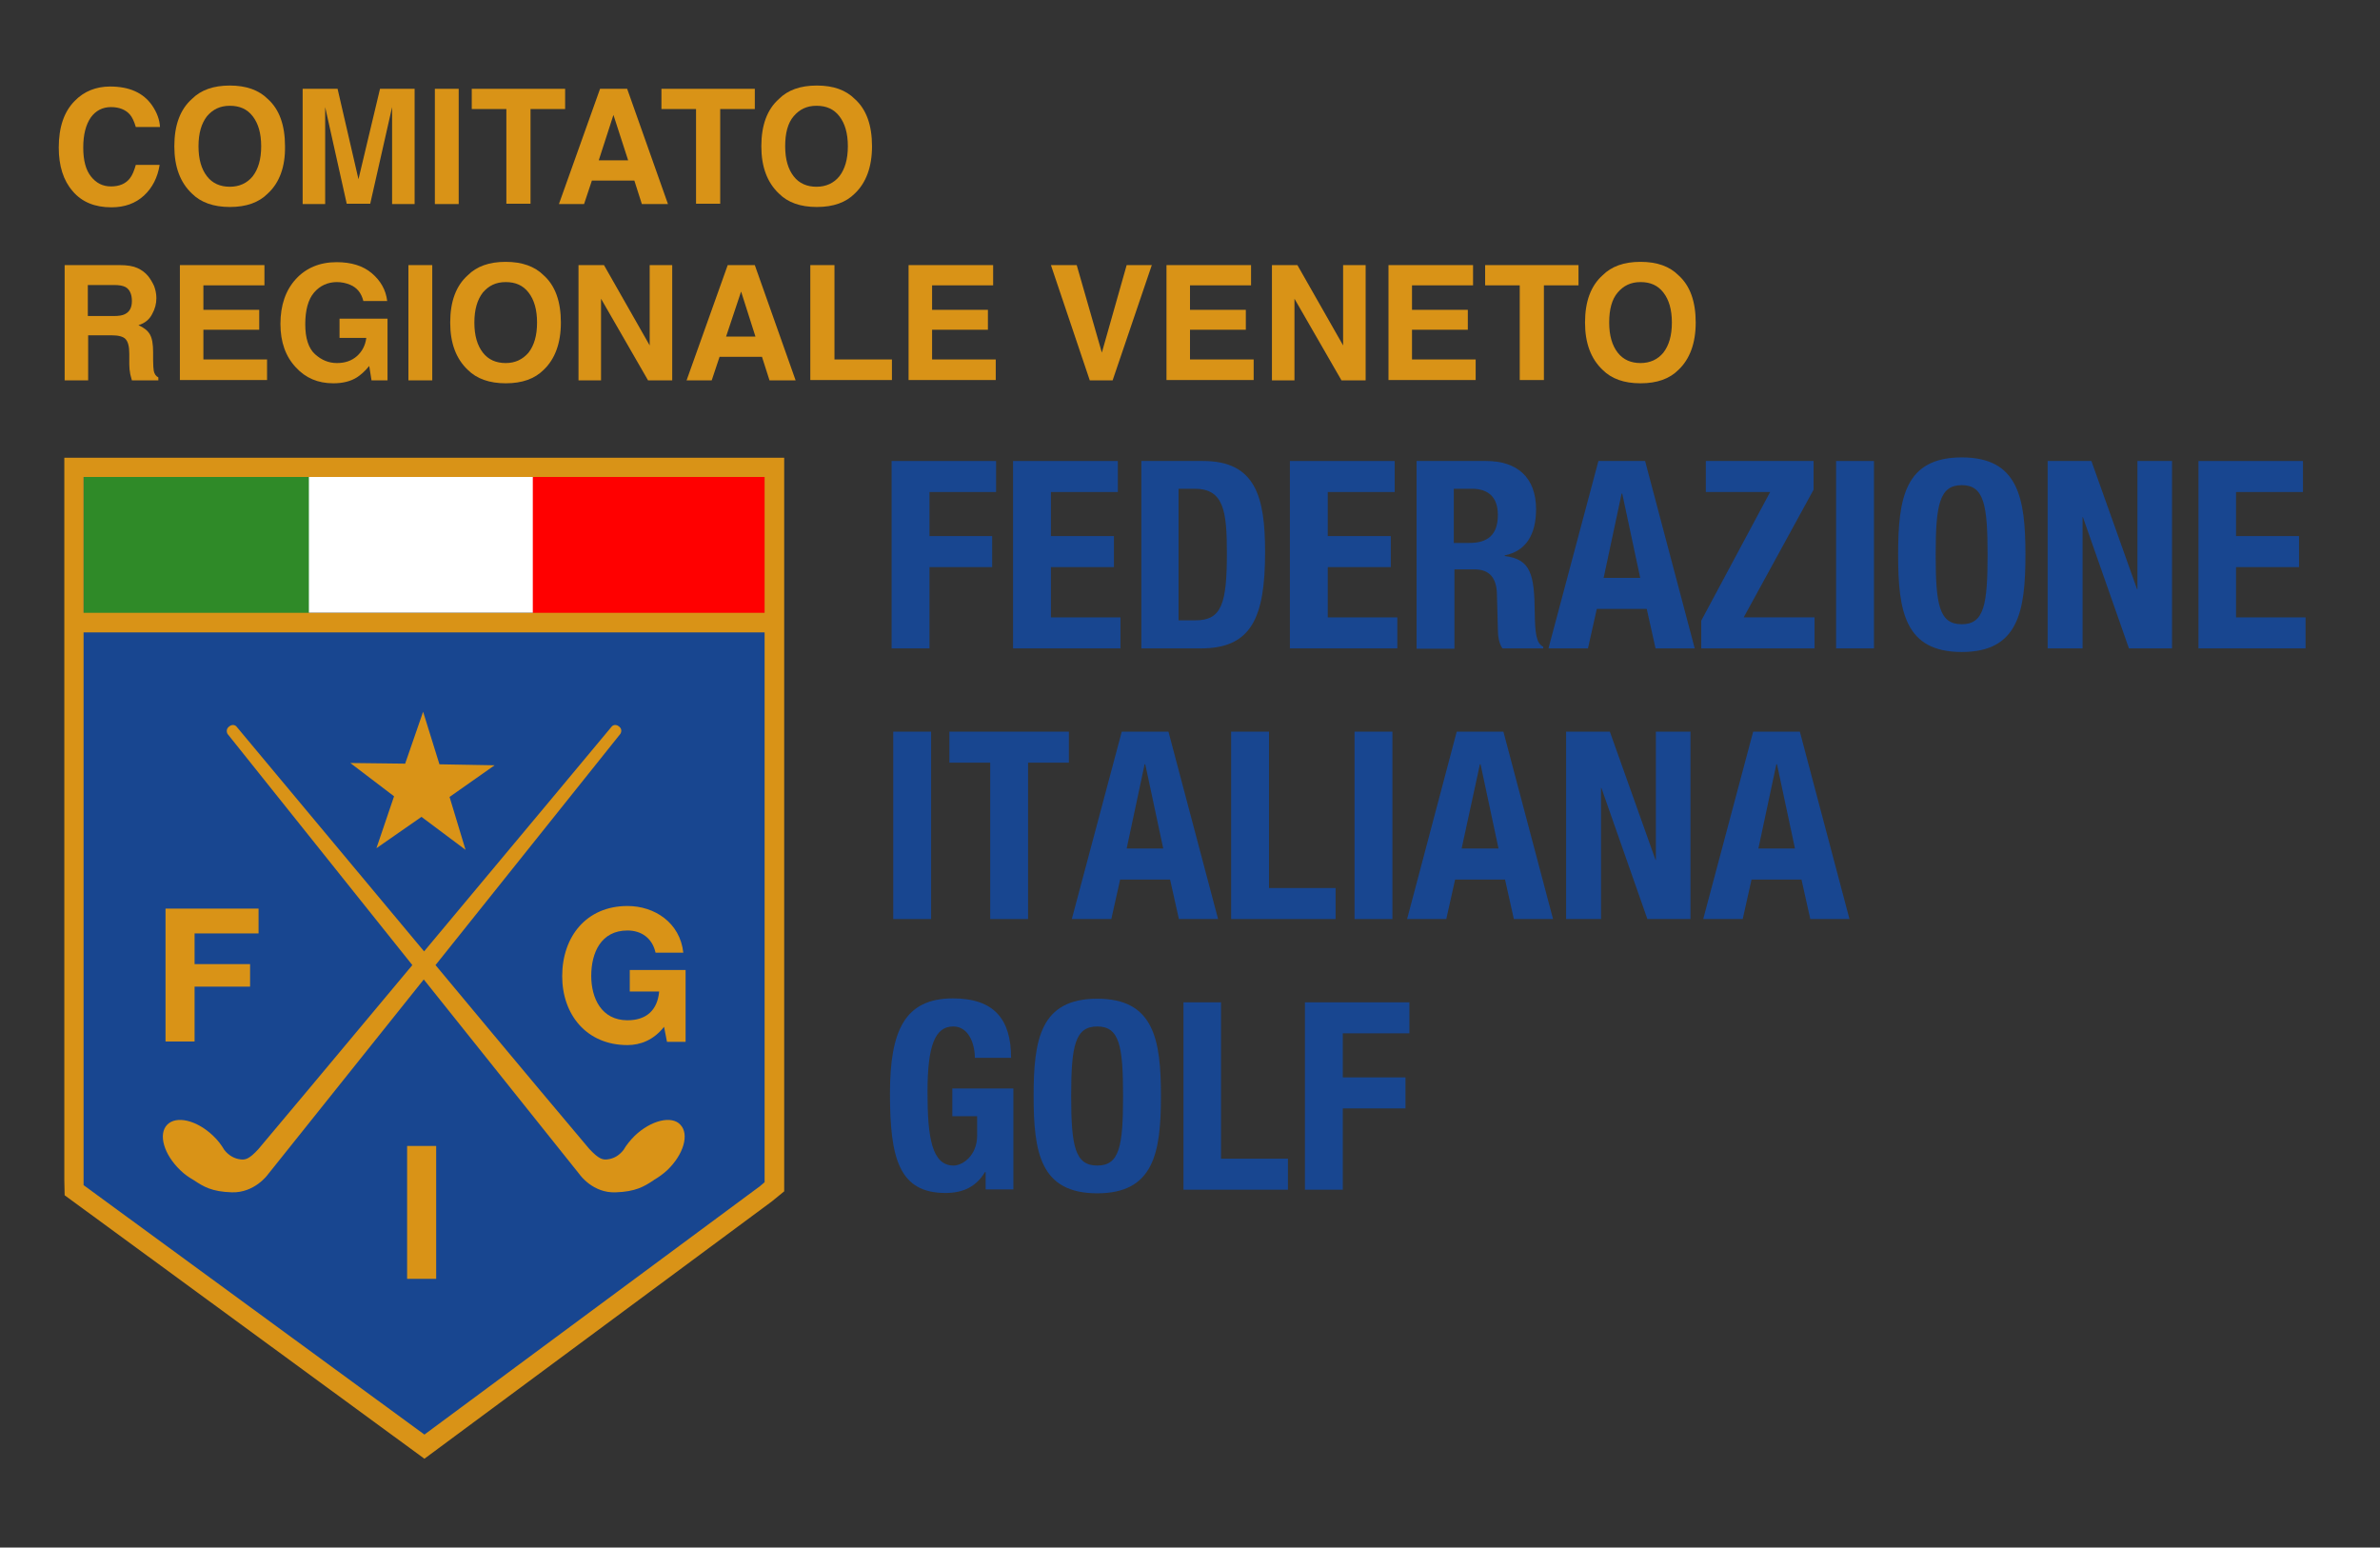 <?xml version="1.0" encoding="utf-8"?>
<!-- Generator: Adobe Illustrator 25.0.0, SVG Export Plug-In . SVG Version: 6.00 Build 0)  -->
<svg version="1.0" id="Livello_1" xmlns="http://www.w3.org/2000/svg" xmlns:xlink="http://www.w3.org/1999/xlink" x="0px" y="0px"
	 viewBox="0 0 729 474" style="enable-background:new 0 0 729 474;" xml:space="preserve">
<rect x="0" y="0" width="729" height="474" fill="#333333" stroke="none"/>
<style type="text/css">
	.st0{fill:#184690;}
	.st1{fill:#FFFFFF;}
	.st2{fill:#2F8A28;}
	.st3{fill:#FF0000;}
	.st4{fill:#D99317;}
</style>
<g>
	<g>
		<polygon class="st0" points="130,443.1 22.7,364.5 22.6,361.4 22.6,143.1 237.2,143.1 237.2,363.5 234.7,365.6 		"/>
		<rect x="94.5" y="146" class="st1" width="69.2" height="41.7"/>
		<rect x="25.6" y="146" class="st2" width="69" height="41.8"/>
		<rect x="163.2" y="146" class="st3" width="71.2" height="41.8"/>
		<g>
			<path class="st4" d="M130,446.8L19.8,366.1l-0.1-4.6l0-221.3h220.5v224.7l-3.8,3.1L130,446.8z M25.6,363L130,439.4l102.8-76.1
				l1.4-1.2v-216H25.6v215.3L25.6,363z"/>
			<g>
				<polygon class="st4" points="59.6,302.2 76.6,302.2 76.6,295.3 59.6,295.3 59.6,285.9 79.2,285.9 79.2,278.3 50.7,278.3 
					50.7,319 59.6,319 				"/>
				<rect x="124.7" y="351" class="st4" width="8.9" height="40.7"/>
				<path class="st4" d="M192.9,297v6.7h9c-0.5,5.6-3.8,8.8-9.7,8.8c-8,0-11.1-6.8-11.1-13.6c0-7.1,3-13.9,11.1-13.9
					c4.2,0,7.6,2.3,8.6,6.8h8.5c-1-9.2-8.8-14.3-17.1-14.3c-12.6,0-20,9.4-20,21.5c0,11.7,7.4,21.1,20,21.1c3.9,0,8-1.5,11.2-5.6
					l0.9,4.6h5.7v-22H192.9z"/>
				<polygon class="st4" points="134.6,234.1 129.6,218 124.1,233.9 107.3,233.7 120.7,243.9 115.3,259.8 129.1,250.2 142.6,260.3 
					137.7,244.1 151.5,234.4 				"/>
				<path class="st4" d="M194.4,347.9c-1.4,1.4-2.6,2.9-3.4,4.3c-1.4,1.8-3.1,2.7-4.9,2.9c-1.5,0.2-2.7-0.1-5.6-3.2
					c-1.4-1.6-23.4-27.8-47.1-56.3l56.6-70.8c0,0,0.9-1.3-0.4-2.3c-1.3-1-2.2,0-2.2,0s-29.3,35.2-57.5,68.9
					c-28.1-33.7-57.5-68.9-57.5-68.9s-0.9-1-2.2,0c-1.3,1-0.5,2.3-0.5,2.3l56.6,70.8c-23.7,28.4-45.7,54.7-47.1,56.3
					c-2.9,3.2-4.1,3.4-5.6,3.2c-1.7-0.2-3.5-1.1-4.9-2.9c-0.9-1.5-2-3-3.4-4.3c-5-4.8-11.3-6.3-14.1-3.4c-2.8,2.9-1,9.1,4,13.9
					c1.3,1.3,2.8,2.3,4.2,3.1c3,2,5.5,3.5,11.6,3.7c7,0.2,11-5.4,11-5.4l47.8-59.8l47.8,59.8c0,0,4,5.7,11,5.4
					c6-0.2,8.6-1.7,11.6-3.7c0,0,0.1-0.1,0.1-0.1c0,0,0,0,0,0c1.4-0.8,2.8-1.8,4.1-3c5-4.8,6.8-11,4-13.9
					C205.8,341.6,199.4,343.1,194.4,347.9"/>
			</g>
			<rect x="23.4" y="187.7" class="st4" width="214.2" height="6"/>
		</g>
		<g>
			<g>
				<polygon class="st0" points="273.1,141.2 305.1,141.2 305.1,150.7 284.7,150.7 284.7,164.2 303.9,164.2 303.9,173.7 
					284.7,173.7 284.7,198.6 273.1,198.6 				"/>
			</g>
			<g>
				<polygon class="st0" points="342.4,141.2 342.4,150.7 321.9,150.7 321.9,164.2 341.2,164.2 341.2,173.7 321.9,173.7 
					321.9,189.1 343.2,189.1 343.2,198.6 310.3,198.6 310.3,141.2 				"/>
			</g>
			<g>
				<path class="st0" d="M361.1,190h5.1c8,0,9.6-5.1,9.6-20.6c0-13-1-19.7-9.9-19.7h-4.9V190z M349.5,141.2h19c16.1,0,19,11,19,27.9
					c0,20.3-4.3,29.5-19.7,29.5h-18.2V141.2z"/>
			</g>
			<g>
				<polygon class="st0" points="427.2,141.2 427.2,150.7 406.7,150.7 406.7,164.2 426,164.2 426,173.7 406.7,173.7 406.7,189.1 
					428,189.1 428,198.6 395.1,198.6 395.1,141.2 				"/>
			</g>
			<g>
				<path class="st0" d="M445.3,166.3h4.8c5.5,0,8.7-2.4,8.7-8.6c0-5.3-2.8-8-8-8h-5.5V166.3z M433.8,141.2h21.4
					c9.5,0,15.3,5,15.3,14.8c0,7.6-3,12.8-9.6,14.1v0.2c7.9,1,9.1,5.4,9.2,17.5c0.1,6,0.4,9.2,2.6,10.3v0.5h-12.5
					c-1.1-1.6-1.4-3.8-1.4-6l-0.3-11c-0.2-4.5-2.2-7.2-6.8-7.2h-6.2v24.3h-11.6V141.2z"/>
			</g>
			<g>
				<path class="st0" d="M491.2,177h11.2l-5.5-25.8h-0.2L491.2,177z M489.6,141.2h14.3l15.2,57.4h-12l-2.7-12.1h-15.3l-2.7,12.1
					h-12.1L489.6,141.2z"/>
			</g>
			<g>
				<polygon class="st0" points="521.1,190.1 542.2,150.7 522.5,150.7 522.5,141.2 555.5,141.2 555.5,150 534.1,189.1 555.8,189.1 
					555.8,198.6 521.1,198.6 				"/>
			</g>
			<g>
				<rect x="562.4" y="141.2" class="st0" width="11.6" height="57.4"/>
			</g>
			<g>
				<path class="st0" d="M600.9,191.2c6.8,0,7.9-5.9,7.9-21.3c0-15.3-1.1-21.3-7.9-21.3c-6.8,0-8,5.9-8,21.3
					C592.9,185.3,594,191.2,600.9,191.2 M600.9,140.1c17.3,0,19.5,12.4,19.5,29.8s-2.2,29.8-19.5,29.8c-17.4,0-19.5-12.4-19.5-29.8
					S583.5,140.1,600.9,140.1"/>
			</g>
			<g>
				<polygon class="st0" points="640.6,141.2 654.6,180.5 654.7,180.5 654.7,141.2 665.3,141.2 665.3,198.6 652.1,198.6 638,158.4 
					637.9,158.4 637.9,198.6 627.2,198.6 627.2,141.2 				"/>
			</g>
			<g>
				<polygon class="st0" points="673.4,141.2 673.4,198.6 706.2,198.6 706.2,189.1 684.9,189.1 684.9,173.7 704.2,173.7 
					704.2,164.2 684.9,164.2 684.9,150.7 705.4,150.7 705.4,141.2 				"/>
			</g>
			<g>
				<rect x="273.6" y="224.1" class="st0" width="11.6" height="57.4"/>
			</g>
			<g>
				<polygon class="st0" points="327.4,224.1 327.4,233.6 314.9,233.6 314.9,281.5 303.3,281.5 303.3,233.6 290.8,233.6 
					290.8,224.1 				"/>
			</g>
			<g>
				<path class="st0" d="M345.1,259.9h11.2l-5.5-25.8h-0.2L345.1,259.9z M343.6,224.1h14.3l15.2,57.4h-12l-2.7-12.1h-15.3l-2.7,12.1
					h-12.1L343.6,224.1z"/>
			</g>
			<g>
				<polygon class="st0" points="377.1,281.5 377.1,224.1 388.7,224.1 388.7,272 409.1,272 409.1,281.5 				"/>
			</g>
			<g>
				<rect x="414.9" y="224.1" class="st0" width="11.6" height="57.4"/>
			</g>
			<g>
				<path class="st0" d="M447.7,259.9H459l-5.5-25.8h-0.2L447.7,259.9z M446.2,224.1h14.3l15.2,57.4h-12l-2.7-12.1h-15.3l-2.7,12.1
					H431L446.2,224.1z"/>
			</g>
			<g>
				<polygon class="st0" points="493.1,224.1 507.1,263.4 507.2,263.4 507.2,224.1 517.8,224.1 517.8,281.5 504.6,281.5 
					490.5,241.3 490.4,241.3 490.4,281.5 479.7,281.5 479.7,224.1 				"/>
			</g>
			<g>
				<path class="st0" d="M538.6,259.9h11.2l-5.5-25.8h-0.2L538.6,259.9z M537,224.1h14.3l15.2,57.4h-12l-2.7-12.1h-15.3l-2.7,12.1
					h-12.1L537,224.1z"/>
			</g>
			<g>
				<path class="st0" d="M298.6,324c0-4.3-1.9-9.6-6.6-9.6c-5.6,0-7.9,5.8-7.9,20.1c0,13.8,1.3,22.5,8,22.5c2.7,0,7.2-3,7.2-9.2
					v-5.9h-7.6v-8.5h18.7v30.9h-8.5v-5.3h-0.2c-2.7,4.5-6.7,6.4-12.1,6.4c-14.2,0-17-10.6-17-30.4c0-19.3,4.5-29.2,19.3-29.2
					c12.7,0,17.8,6.5,17.8,18.2H298.6z"/>
			</g>
			<g>
				<path class="st0" d="M336.1,357c6.8,0,7.9-5.9,7.9-21.3c0-15.3-1.1-21.3-7.9-21.3c-6.8,0-8,5.9-8,21.3
					C328.1,351.1,329.3,357,336.1,357 M336.1,305.9c17.3,0,19.5,12.4,19.5,29.8c0,17.4-2.2,29.8-19.5,29.8
					c-17.4,0-19.5-12.4-19.5-29.8C316.6,318.3,318.7,305.9,336.1,305.9"/>
			</g>
			<g>
				<polygon class="st0" points="362.5,364.4 362.5,307 374,307 374,354.9 394.5,354.9 394.5,364.4 				"/>
			</g>
			<g>
				<polygon class="st0" points="399.7,307 431.7,307 431.7,316.5 411.3,316.5 411.3,330 430.5,330 430.5,339.5 411.3,339.5 
					411.3,364.4 399.7,364.4 				"/>
			</g>
		</g>
	</g>
	<g>
		<path class="st4" d="M22.9,30.9c2.8-2.9,6.5-4.4,10.8-4.4c5.9,0,10.2,1.9,12.9,5.8c1.5,2.2,2.3,4.4,2.4,6.6h-7.4
			c-0.5-1.7-1.1-3-1.8-3.8c-1.3-1.5-3.3-2.3-5.8-2.3c-2.6,0-4.7,1.1-6.2,3.2c-1.5,2.2-2.3,5.2-2.3,9.2c0,4,0.8,6.9,2.4,8.9
			c1.6,2,3.6,3,6.1,3c2.5,0,4.5-0.8,5.8-2.5c0.7-0.9,1.3-2.3,1.8-4.1h7.3c-0.6,3.8-2.2,7-4.8,9.4c-2.6,2.4-5.9,3.6-10,3.6
			c-5,0-9-1.6-11.8-4.9c-2.9-3.3-4.3-7.8-4.3-13.4C18,39,19.6,34.2,22.9,30.9z"/>
		<path class="st4" d="M82,59.3c-2.7,2.7-6.5,4.1-11.6,4.1c-5,0-8.9-1.4-11.6-4.1c-3.6-3.4-5.4-8.2-5.4-14.5
			c0-6.5,1.8-11.3,5.4-14.5c2.7-2.7,6.5-4.1,11.6-4.1c5,0,8.9,1.4,11.6,4.1c3.6,3.2,5.3,8.1,5.3,14.5C87.4,51.1,85.6,56,82,59.3z
			 M77.4,54c1.7-2.2,2.6-5.2,2.6-9.2c0-4-0.9-7-2.6-9.2c-1.7-2.2-4-3.2-7-3.2s-5.2,1.1-7,3.2c-1.7,2.2-2.6,5.2-2.6,9.2
			s0.9,7,2.6,9.2c1.7,2.2,4.1,3.2,7,3.2S75.7,56.1,77.4,54z"/>
		<path class="st4" d="M116.4,27.2H127v35.3h-6.9V38.6c0-0.7,0-1.6,0-2.9c0-1.2,0-2.2,0-2.9l-6.7,29.6h-7.2l-6.6-29.6
			c0,0.7,0,1.6,0,2.9c0,1.2,0,2.2,0,2.9v23.9h-6.9V27.2h10.7l6.4,27.7L116.4,27.2z"/>
		<path class="st4" d="M140.5,62.5h-7.3V27.2h7.3V62.5z"/>
		<path class="st4" d="M173.1,27.2v6.2h-10.6v29h-7.4v-29h-10.6v-6.2H173.1z"/>
		<path class="st4" d="M183.8,27.2h8.3l12.5,35.3h-8l-2.3-7.2h-13l-2.4,7.2h-7.7L183.8,27.2z M183.4,49.1h9l-4.5-13.9L183.4,49.1z"
			/>
		<path class="st4" d="M231.2,27.2v6.2h-10.6v29h-7.4v-29h-10.6v-6.2H231.2z"/>
		<path class="st4" d="M261.8,59.3c-2.7,2.7-6.5,4.1-11.6,4.1s-8.9-1.4-11.6-4.1c-3.6-3.4-5.4-8.2-5.4-14.5c0-6.5,1.8-11.3,5.4-14.5
			c2.7-2.7,6.5-4.1,11.6-4.1s8.9,1.4,11.6,4.1c3.6,3.2,5.3,8.1,5.3,14.5C267.1,51.1,265.3,56,261.8,59.3z M257.1,54
			c1.7-2.2,2.6-5.2,2.6-9.2c0-4-0.9-7-2.6-9.2c-1.7-2.2-4-3.2-7-3.2s-5.2,1.1-7,3.2s-2.6,5.2-2.6,9.2s0.9,7,2.6,9.2s4.1,3.2,7,3.2
			S255.4,56.1,257.1,54z"/>
		<path class="st4" d="M42.1,82.1c1.3,0.6,2.4,1.4,3.3,2.5c0.7,0.9,1.3,1.9,1.8,3c0.4,1.1,0.7,2.3,0.7,3.7c0,1.7-0.4,3.3-1.3,4.9
			c-0.8,1.6-2.2,2.8-4.2,3.4c1.6,0.7,2.8,1.6,3.5,2.8c0.7,1.2,1,3,1,5.5v2.4c0,1.6,0.1,2.7,0.2,3.3c0.2,0.9,0.6,1.6,1.4,2v0.9h-8.1
			c-0.2-0.8-0.4-1.4-0.5-1.9c-0.2-1-0.3-2-0.3-3l0-3.3c0-2.2-0.4-3.7-1.2-4.5c-0.7-0.7-2.1-1.1-4.2-1.1h-7.2v13.8h-7.2V81.2h16.9
			C39,81.2,40.8,81.5,42.1,82.1z M26.9,87.3v9.5h7.9c1.6,0,2.8-0.2,3.5-0.6c1.4-0.7,2.1-2,2.1-4c0-2.1-0.7-3.6-2-4.3
			c-0.8-0.4-1.9-0.6-3.4-0.6H26.9z"/>
		<path class="st4" d="M81,87.4H62.3v7.5h17.1v6.1H62.3v9.1h19.5v6.3H55.1V81.2H81V87.4z"/>
		<path class="st4" d="M111.3,92.2c-0.6-2.4-1.9-4.1-4.1-5c-1.2-0.5-2.6-0.8-4-0.8c-2.8,0-5.2,1.1-7,3.2c-1.8,2.1-2.7,5.4-2.7,9.7
			c0,4.3,1,7.4,3,9.2c2,1.8,4.2,2.7,6.7,2.7c2.5,0,4.5-0.7,6.1-2.1c1.6-1.4,2.6-3.3,2.9-5.6H104v-5.9h14.7v18.9h-4.9l-0.7-4.4
			c-1.4,1.7-2.7,2.8-3.8,3.5c-1.9,1.2-4.3,1.8-7.2,1.8c-4.7,0-8.5-1.6-11.5-4.9c-3.1-3.3-4.7-7.7-4.7-13.3c0-5.7,1.6-10.3,4.7-13.7
			c3.1-3.4,7.3-5.2,12.5-5.2c4.5,0,8.1,1.1,10.8,3.4c2.7,2.3,4.3,5.1,4.7,8.5H111.3z"/>
		<path class="st4" d="M132.4,116.5h-7.3V81.2h7.3V116.5z"/>
		<path class="st4" d="M166.5,113.3c-2.7,2.7-6.5,4.1-11.6,4.1c-5,0-8.9-1.4-11.6-4.1c-3.6-3.4-5.4-8.2-5.4-14.5
			c0-6.5,1.8-11.3,5.4-14.5c2.7-2.7,6.5-4.1,11.6-4.1c5,0,8.9,1.4,11.6,4.1c3.6,3.2,5.3,8.1,5.3,14.5
			C171.8,105.1,170,110,166.5,113.3z M161.9,108c1.7-2.2,2.6-5.2,2.6-9.2c0-4-0.9-7-2.6-9.2c-1.7-2.2-4-3.2-7-3.2s-5.2,1.1-7,3.2
			c-1.7,2.2-2.6,5.2-2.6,9.2s0.9,7,2.6,9.2c1.7,2.2,4.1,3.2,7,3.2S160.1,110.1,161.9,108z"/>
		<path class="st4" d="M177.3,81.2h7.7l14,24.6V81.2h6.9v35.3h-7.4l-14.4-25v25h-6.9V81.2z"/>
		<path class="st4" d="M222.9,81.2h8.3l12.5,35.3h-8l-2.3-7.2h-13l-2.4,7.2h-7.7L222.9,81.2z M222.4,103.1h9L227,89.3L222.4,103.1z"
			/>
		<path class="st4" d="M248.2,81.2h7.4v28.9h17.6v6.3h-25V81.2z"/>
		<path class="st4" d="M304.2,87.4h-18.7v7.5h17.1v6.1h-17.1v9.1h19.5v6.3h-26.7V81.2h25.9V87.4z"/>
		<path class="st4" d="M345.1,81.2h7.7l-12,35.3h-7l-11.9-35.3h7.9l7.7,26.8L345.1,81.2z"/>
		<path class="st4" d="M383.2,87.4h-18.7v7.5h17.1v6.1h-17.1v9.1H384v6.3h-26.7V81.2h25.9V87.4z"/>
		<path class="st4" d="M389.7,81.2h7.7l14,24.6V81.2h6.9v35.3h-7.4l-14.4-25v25h-6.9V81.2z"/>
		<path class="st4" d="M451.2,87.4h-18.7v7.5h17.1v6.1h-17.1v9.1h19.5v6.3h-26.7V81.2h25.9V87.4z"/>
		<path class="st4" d="M483.5,81.2v6.2h-10.6v29h-7.4v-29h-10.6v-6.2H483.5z"/>
		<path class="st4" d="M514.1,113.3c-2.7,2.7-6.5,4.1-11.6,4.1s-8.9-1.4-11.6-4.1c-3.6-3.4-5.4-8.2-5.4-14.5
			c0-6.5,1.8-11.3,5.4-14.5c2.7-2.7,6.5-4.1,11.6-4.1s8.9,1.4,11.6,4.1c3.6,3.2,5.3,8.1,5.3,14.5C519.4,105.1,517.6,110,514.1,113.3
			z M509.5,108c1.7-2.2,2.6-5.2,2.6-9.2c0-4-0.9-7-2.6-9.2c-1.7-2.2-4-3.2-7-3.2s-5.2,1.1-7,3.2s-2.6,5.2-2.6,9.2s0.9,7,2.6,9.2
			s4.1,3.2,7,3.2S507.8,110.1,509.5,108z"/>
	</g>
</g>
</svg>
